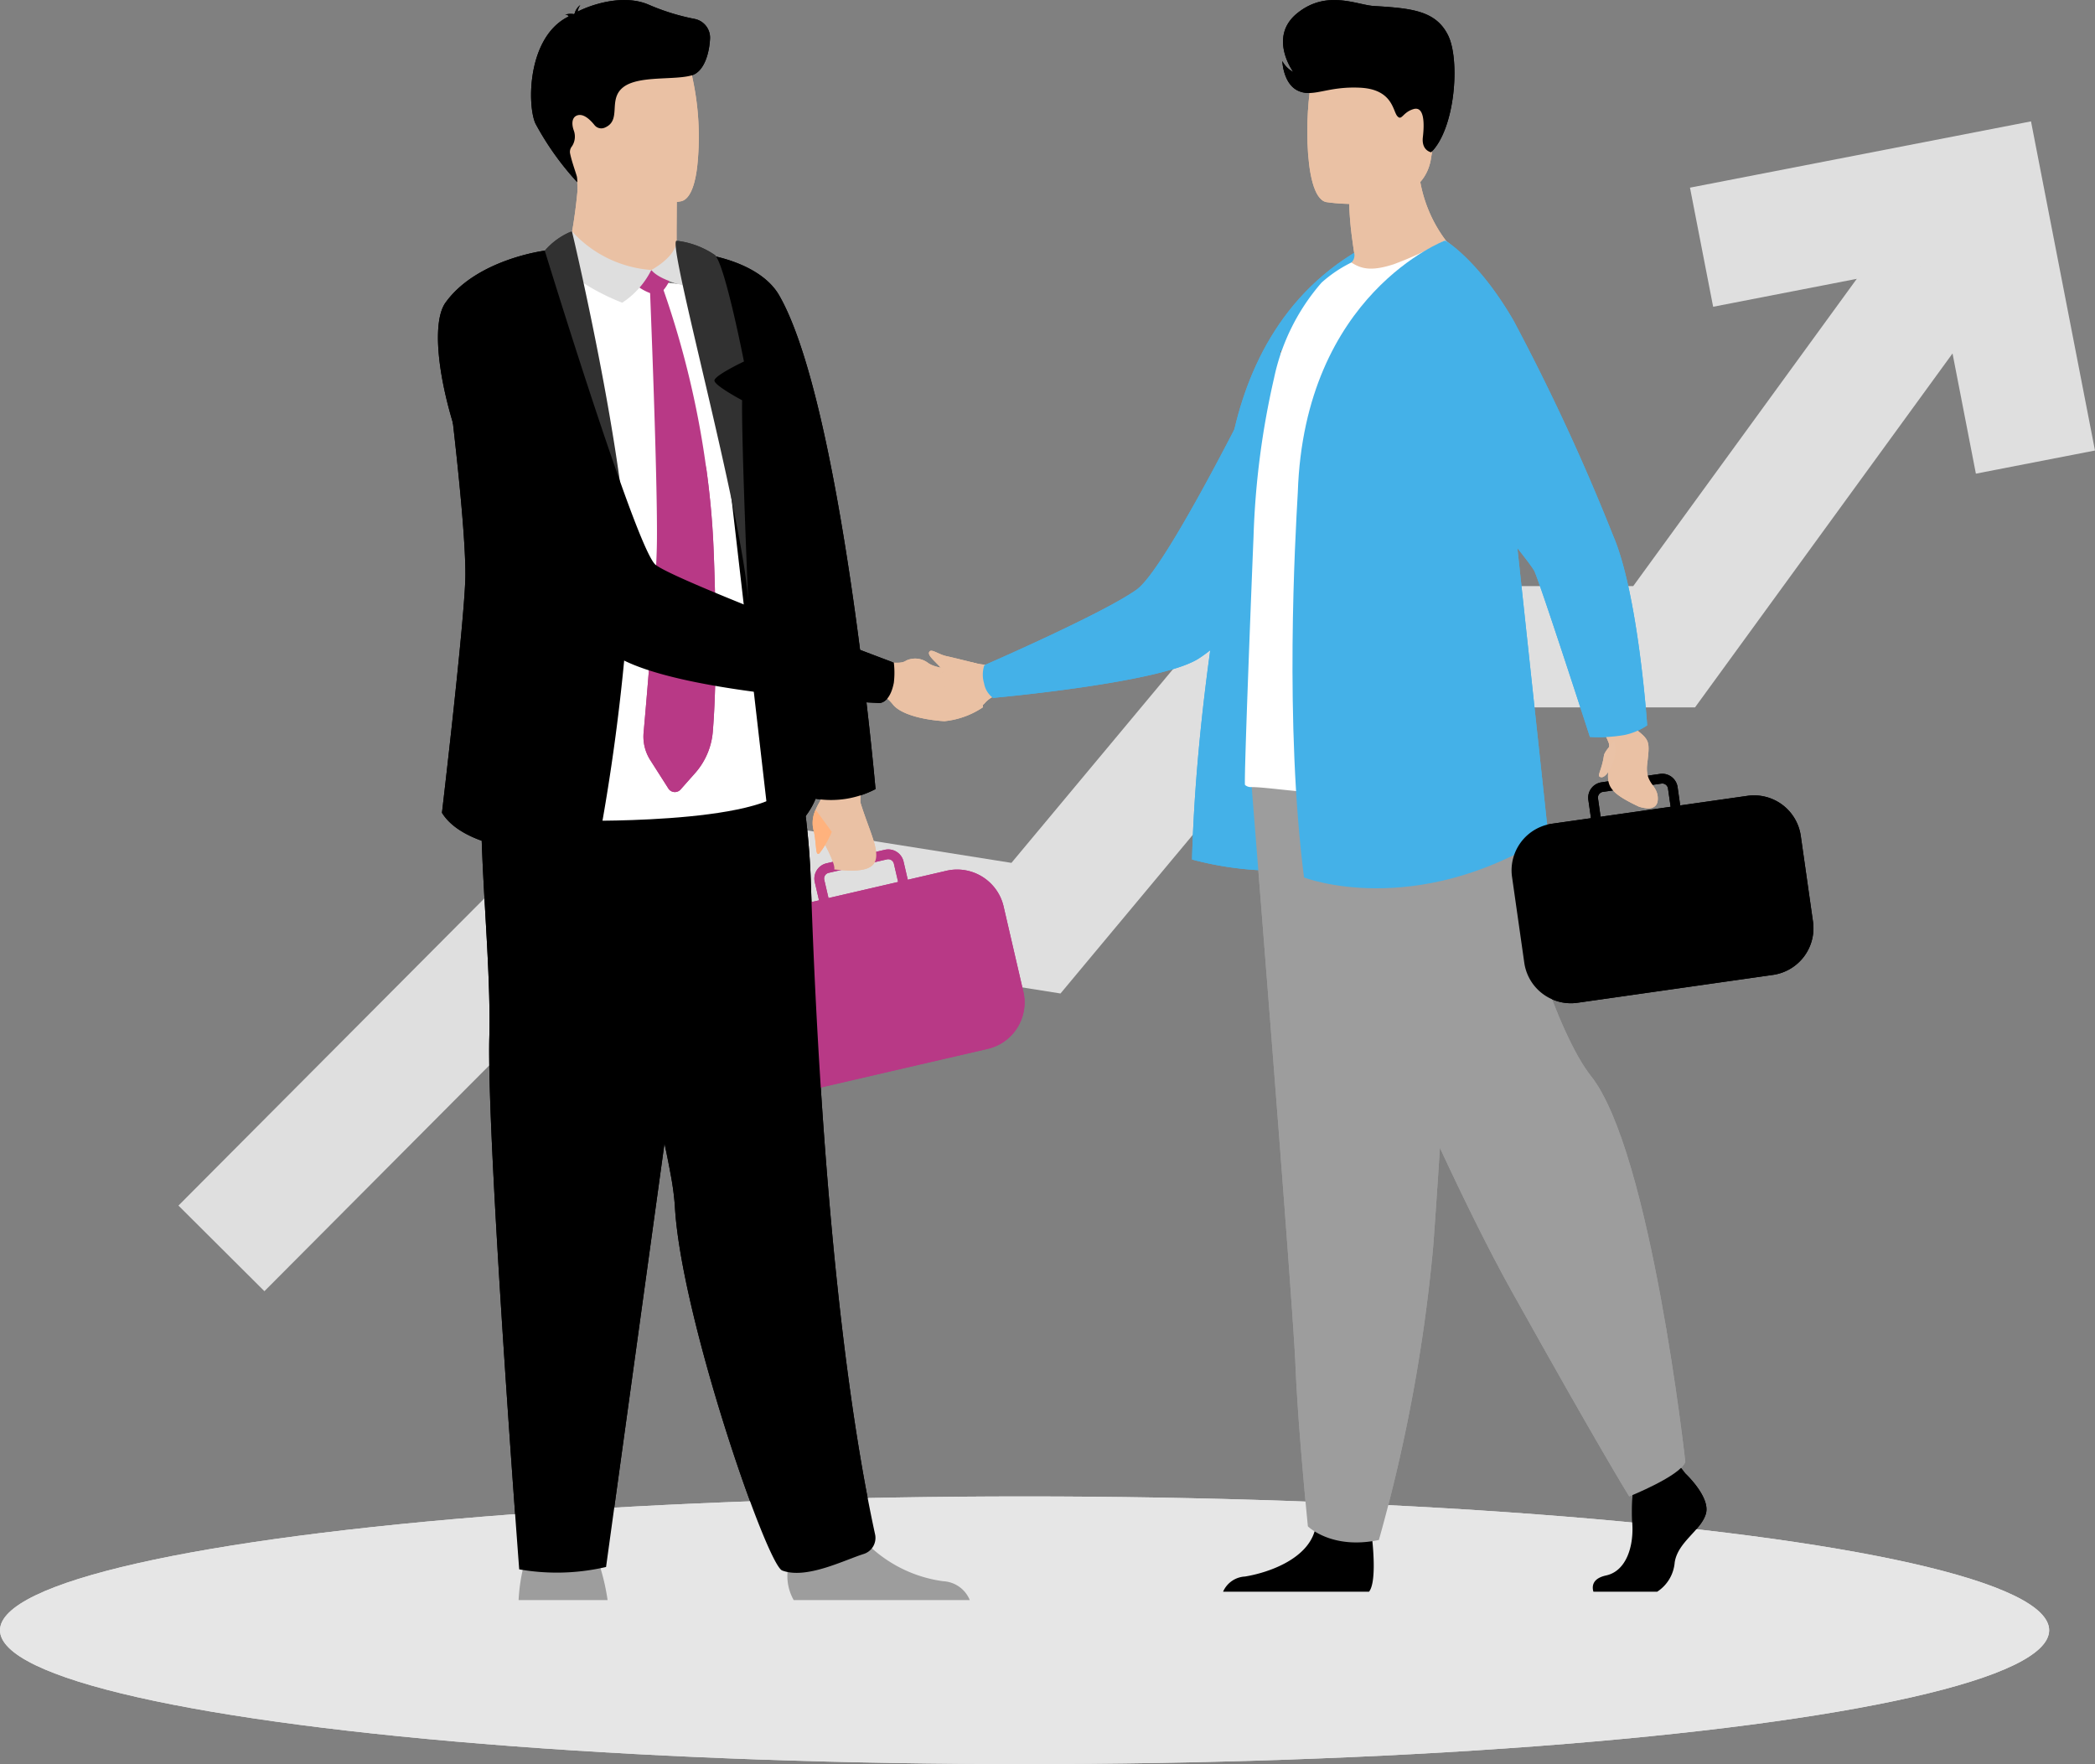 <svg xmlns="http://www.w3.org/2000/svg" width="138.143" height="116.323" viewBox="0 0 138.143 116.323">
  <rect x="0" y="0" width="138.143" height="116.323" fill="#808080" stroke="none"/>
  <g id="Group_234" data-name="Group 234" transform="translate(12484.973 -10565.501)">
    <g id="Group_230" data-name="Group 230" transform="translate(-12881 5421.5)">
      <g id="Group_194" data-name="Group 194" transform="translate(0 -146.067)">
        <path id="Path_864" data-name="Path 864" d="M-14058.372,10838.959l25.489-25.594,28.221,4.48,15.476-18.557h25.944l20.482-28.152" transform="translate(14469 -5466.574)" fill="none" stroke="#dfdfdf" stroke-width="8"/>
        <g id="Group_193" data-name="Group 193" transform="translate(18861.779 -6664.824)">
          <ellipse id="Ellipse_29" data-name="Ellipse 29" cx="67.56" cy="8.825" rx="67.56" ry="8.825" transform="translate(-18465.752 12053.565)" fill="#e6e6e6"/>
          <path id="Path_810" data-name="Path 810" d="M1770.521,876.318l-4.232,8.031-2.171-.789.7,2.143-4.244,12.783S1758.231,882.243,1770.521,876.318Z" transform="translate(-20145.48 11094.43)" fill="#44b1e8"/>
          <path id="Path_811" data-name="Path 811" d="M1744.025,950.058s-4.68,17.254-5.131,33.719a21.535,21.535,0,0,0,9.98.282C1755,982.982,1744.025,950.058,1744.025,950.058Z" transform="translate(-20126.045 11027.79)" fill="#44b1e8"/>
          <path id="Path_812" data-name="Path 812" d="M1539.752,1168.652c1.256-.024,3.025.132,3.609-.507a1.766,1.766,0,0,1,1.444-.618l-.158-.828-.189-.989s-.071-.09-.329-.087a4.878,4.878,0,0,1-1.344-.116c-1.058-.378-5.266,2.144-5.125,2.844C1537.712,1168.611,1539.217,1168.662,1539.752,1168.652Z" transform="translate(-19944.184 10833.121)" fill="#eac1a4"/>
          <path id="Path_813" data-name="Path 813" d="M1615.124,946.544s-7.11,14.685-9.31,16.261-10.043,4.985-10.043,4.985a2,2,0,0,0-.015,1.2,1.5,1.5,0,0,0,.589.955s10.966-.979,13.515-2.566,8.171-7.912,8.171-7.912Z" transform="translate(-19996.617 11030.965)" fill="#44b1e8"/>
          <path id="Path_814" data-name="Path 814" d="M2013.385,1721.505h4.208a2.55,2.55,0,0,0,1.151-1.928c.206-1.356,1.725-2.095,2.054-3.2s-1.356-2.669-1.356-2.669l-.281-.363-.293-.377-2.793.657s-.069.665-.111,1.513a19.3,19.3,0,0,0-.012,1.937c.082,1.478-.413,3.071-1.727,3.359C2013.253,1720.643,2013.3,1721.219,2013.385,1721.505Z" transform="translate(-20374.068 10338.341)"/>
          <path id="Path_815" data-name="Path 815" d="M1760.168,1755.478h9.623c.463-.565.292-2.649.222-3.329-.014-.137-.025-.217-.025-.217s-3.286-2.629-3.737-.616c-.014.063-.031.125-.049.186-.568,1.883-3.119,2.738-4.592,2.976A1.669,1.669,0,0,0,1760.168,1755.478Z" transform="translate(-20145.271 10304.369)"/>
          <path id="Path_816" data-name="Path 816" d="M1779.211,1235.711s.5,6.225,1.085,13.709c.8,10.165,1.756,22.652,1.851,25.018.164,4.107.822,10.678.822,10.678s1.56,1.561,4.682.9a107.485,107.485,0,0,0,3.577-19.3c.012-.163.025-.327.037-.49.739-10.1,1.889-31.376,1.889-31.376Z" transform="translate(-20162.48 10770.42)" fill="#9d9d9d"/>
          <path id="Path_818" data-name="Path 818" d="M1802.876,1213.325s8.994,22.546,14.907,33.141,7.762,13.552,7.762,13.552,3.388-1.355,3.7-2.279c0,0-2.261-20.455-6.222-25.441-2.238-2.818-4.867-11.273-4.99-14.23s-.8-8.809-.8-8.809Z" transform="translate(-20183.867 10793.547)" fill="#9d9d9d"/>
          <path id="Path_819" data-name="Path 819" d="M1826.128,822.169c3.515,1.109,9.6-1.884,9.6-1.884a9.152,9.152,0,0,1-3.071-7.489l-2.718,2.19-1.846,1.487a22.105,22.105,0,0,0,.209,2.414q.055.421.131.906a.65.65,0,0,1-.3.656A8.311,8.311,0,0,0,1826.128,822.169Z" transform="translate(-20204.881 11151.835)" fill="#eac1a4"/>
          <path id="Path_820" data-name="Path 820" d="M1775.1,912.221a.569.569,0,0,0,.369.141c1.32-.018,5.168.715,8.425.381a24.261,24.261,0,0,0,7.785-2.247c.346-.155,1.144-.581,1.126-.968-.012-.424-.054-1.039-.107-1.814a97.041,97.041,0,0,1-.193-12.671c.057-1,.086-1.982.09-2.954.027-7.244-1.409-13.615-4.3-15.771a23.881,23.881,0,0,1-3.405,1.574c-1.365.436-2.068.349-2.776-.121a8.626,8.626,0,0,0-1.967,1.327,13.929,13.929,0,0,0-3.132,6.293,53.925,53.925,0,0,0-1.353,10.432C1775.575,897.865,1775.009,912.15,1775.1,912.221Z" transform="translate(-20158.756 11094.43)" fill="#fff"/>
          <path id="Path_821" data-name="Path 821" d="M1821.643,888.286l-3.869-11.968s-9.288,3.5-9.718,16.618c-.169,2.989-.886,15.236.411,25.386,0,0,7.236,2.819,16.108-2.744Z" transform="translate(-20188.232 11094.43)" fill="#44b1e8"/>
          <path id="Path_823" data-name="Path 823" d="M1819.1,751.721s6.33,1.052,6.924-2.9,1.812-6.478-2.205-7.317-5.03.551-5.55,1.822S1817.468,751.345,1819.1,751.721Z" transform="translate(-20197.412 11216.494)" fill="#eac1a4"/>
          <g id="Group_188" data-name="Group 188" transform="translate(-18366.08 12005.914)">
            <path id="Path_825" data-name="Path 825" d="M1957.76,1248.344l.808,5.666a3.107,3.107,0,0,0,1.825,2.4,3.046,3.046,0,0,0,1.007.254h0a3.036,3.036,0,0,0,.673-.021l12.9-1.839a3.109,3.109,0,0,0,2.632-3.507l-.807-5.667a3.111,3.111,0,0,0-3.508-2.632l-4.442.633-.172-1.209a1.024,1.024,0,0,0-1.157-.869l-.487.069-2.7.385-.671.1a1.024,1.024,0,0,0-.869,1.157l.172,1.209-2.574.366c-.1.015-.2.034-.3.058h0a3.112,3.112,0,0,0-2.141,1.87h0A3.074,3.074,0,0,0,1957.76,1248.344Zm10.457-4.623-4.617.658-.172-1.209a.383.383,0,0,1,.324-.432l1.159-.165,2.127-.3.574-.082a.388.388,0,0,1,.115,0,.383.383,0,0,1,.317.323Z" transform="translate(-1957.729 -1241.544)"/>
          </g>
          <path id="Path_826" data-name="Path 826" d="M2017.1,1199.506a4.487,4.487,0,0,1,.706,1.265c.182,2.449-.936,2.787,1.96,4.148,0,0,1.237.471,1.258-.489s-.858-.976-.7-2.32c.185-1.55.167-1.565-.851-2.374l-.674-1.114Z" transform="translate(-20377.461 10803.158)" fill="#eac1a4"/>
          <path id="Path_827" data-name="Path 827" d="M1889.039,908.928a9.935,9.935,0,0,1-2.274.127s-3.24-10.008-3.657-10.922-9.623-11.735-9.623-11.735l3.734-10.079s2.19,1.282,4.506,5.277a139.861,139.861,0,0,1,6.564,14.174c1.671,3.862,2.251,12.521,2.251,12.521A4.169,4.169,0,0,1,1889.039,908.928Z" transform="translate(-20247.678 11094.43)" fill="#44b1e8"/>
          <path id="Path_828" data-name="Path 828" d="M1810.579,721.687s-.65-.109-.545-1,.1-2.064-.624-1.846-.764.8-1.063.46-.3-1.773-2.469-1.873-3.044.654-4.051.211-1.06-1.966-1.06-1.966a1.731,1.731,0,0,0,.719.717s-1.679-2.3.265-3.872,3.927-.544,5.052-.476c2.479.15,4.081.3,4.89,1.928S1812.169,720.119,1810.579,721.687Z" transform="translate(-20181.963 11243.246)"/>
          <path id="Path_829" data-name="Path 829" d="M2018.638,1218.981s-.654.681-.695.965c-.132.91-.436,1.3-.284,1.4.316.206.735-.468.936-1.072A2.762,2.762,0,0,0,2018.638,1218.981Z" transform="translate(-20377.932 10784.761)" fill="#eac2a6"/>
          <g id="Group_190" data-name="Group 190" transform="translate(-18418.596 12010.899)">
            <path id="Path_833" data-name="Path 833" d="M1430.6,1295.662h0a3.145,3.145,0,0,0-2.7-.982h0c-.1.013-.2.031-.3.054l-2.559.594-.279-1.2a1.035,1.035,0,0,0-1.241-.774l-.668.155-2.687.623-.484.112a1.035,1.035,0,0,0-.774,1.241l.279,1.2-4.418,1.023a3.144,3.144,0,0,0-2.346,3.76l1.306,5.635a3.142,3.142,0,0,0,3.76,2.345l12.83-2.972a3.064,3.064,0,0,0,.642-.225h0a3.083,3.083,0,0,0,.856-.607,3.14,3.14,0,0,0,.845-2.928l-1.305-5.634A3.107,3.107,0,0,0,1430.6,1295.662Zm-11.066-.326a.388.388,0,0,1,.289-.463l.571-.132,2.115-.49,1.153-.267a.386.386,0,0,1,.463.289l.279,1.2-4.591,1.063Z" transform="translate(-1412.338 -1293.325)" fill="#b83986"/>
          </g>
          <path id="Path_834" data-name="Path 834" d="M1483.338,1239.814a5.681,5.681,0,0,0-.255,1.815c.9,2.972,2.464,4.917-1.733,4.416,0,0,.173-.172-.63-1.685-.927-1.745-.911-1.77-.08-3.19l.286-1.622Z" transform="translate(-19892.1 10766.173)" fill="#eac1a4"/>
          <path id="Path_835" data-name="Path 835" d="M1525.672,1166.663c-1.267-.077-2.811-.408-3.374-1.078a3.118,3.118,0,0,0-1.275-.964l.194-.829.233-.991s.076-.088.336-.074c0,0,.994.225,1.363-.06a1.4,1.4,0,0,1,1.459.164c.528.351,1.242.294,1.224.466,0,0-1.047.515-.949.6.959.852,3.485,1.19,3.321,1.855A5.537,5.537,0,0,1,1525.672,1166.663Z" transform="translate(-19929.152 10835.784)" fill="#eac1a4"/>
          <path id="Path_836" data-name="Path 836" d="M1318.1,832.055l0,.689s.188,2.154-2.465,2.469-4.828.274-4.756-1.388a35.125,35.125,0,0,0,.685-4.35,7.492,7.492,0,0,0-.094-1.29l5.14-.1,1.514.247Z" transform="translate(-19739.238 11138.021)" fill="#eac1a4"/>
          <path id="Path_838" data-name="Path 838" d="M1305.053,744.695c.6,3.209,4.738,3.1,6.527,2.9.5-.056.821-.12.821-.12.568-.152.885-1.046,1.032-2.218a18.254,18.254,0,0,0-.468-6.593c-.59-1.31-1.7-2.727-5.87-1.7S1304.288,740.582,1305.053,744.695Z" transform="translate(-19733.219 11220.684)" fill="#eac1a4"/>
          <path id="Path_839" data-name="Path 839" d="M1277.741,1773.694h5.868a14.174,14.174,0,0,0-.468-2.106,5.991,5.991,0,0,0-.332-.845c-.571-1.139-4.2-.415-4.2-.415a2.792,2.792,0,0,0-.6,1.39A11.688,11.688,0,0,0,1277.741,1773.694Z" transform="translate(-19709.297 10286.707)" fill="#9d9d9d"/>
          <path id="Path_840" data-name="Path 840" d="M1461.884,1749.425a3.182,3.182,0,0,0,.406,1.852H1473.9a2,2,0,0,0-1.757-1.245,8.8,8.8,0,0,1-4.7-2.174,3.5,3.5,0,0,1-.909-1.647c-.546-2.431-4.515.745-4.515.745A19.668,19.668,0,0,0,1461.884,1749.425Z" transform="translate(-19875.705 10309.124)" fill="#9d9d9d"/>
          <path id="Path_841" data-name="Path 841" d="M1326.964,1237.362a18.315,18.315,0,0,1,.291,2.144c.369,7.2,6.059,23.655,7.076,24.038,1.575.594,4.054-.669,5.352-1.082a1.113,1.113,0,0,0,.781-1.264c-2.818-12.953-3.853-31.606-4.23-42.649a50.109,50.109,0,0,0-1.145-9.4s-13.877-3.7-13.959.981C1321.057,1214.27,1325.727,1230.524,1326.964,1237.362Z" transform="translate(-19748.506 10794.905)"/>
          <path id="Path_843" data-name="Path 843" d="M1267.695,1216.669l-7.336,53.169a14.354,14.354,0,0,1-5.727.156s-2.148-28.278-1.969-35.114-1.541-18.293.393-19.556S1267.695,1216.669,1267.695,1216.669Z" transform="translate(-19686.148 10788.379)"/>
          <path id="Path_844" data-name="Path 844" d="M1296.838,716.7c-1.146.361-3.569-.008-4.582.812s-.048,2.171-1.206,2.653l0,0a.572.572,0,0,1-.665-.167c-.321-.4-.764-.8-1.17-.634-.333.136-.349.566-.2.984a1.163,1.163,0,0,1-.125,1.051.573.573,0,0,0-.126.423c.1.53.359,1.219.456,1.571l.027.37a19.022,19.022,0,0,1-2.756-3.866c-.56-1.212-.549-5.743,2.193-7.068a.092.092,0,0,1-.026-.03c-.059-.106-.224-.082-.224-.082a1.236,1.236,0,0,1,.6-.039c-.008-.006.007-.023.04-.048a.968.968,0,0,1,.37-.549,1.074,1.074,0,0,0-.176.433c.72-.38,2.937-1.221,4.694-.456a14.644,14.644,0,0,0,3.019.935,1.259,1.259,0,0,1,1.019,1.282C1297.962,715.153,1297.659,716.405,1296.838,716.7Z" transform="translate(-19716.932 11243.147)"/>
          <path id="Path_845" data-name="Path 845" d="M1304.4,897.311l1.689,36.24s14.1.23,13.694-2.96-5.081-32.17-5.081-32.17" transform="translate(-19733.383 11075.458)" fill="#fff"/>
          <path id="Path_846" data-name="Path 846" d="M1237.507,907.363a136.77,136.77,0,0,1-2.09,15.756s-8.226.436-10.178-2.74c0,0,1.545-13.076,1.545-15.728,0-.932-.072-2.2-.186-3.616-.171-2.146-.437-4.632-.688-6.8-.35-3.016-.671-5.412-.671-5.412l6.782-5.512Z" transform="translate(-19661.848 11088.106)"/>
          <path id="Path_847" data-name="Path 847" d="M1406.33,919.5a6.33,6.33,0,0,1-3.952.638c-.88,2.157-2.955,2.89-2.955,2.7,0-.024-.466-4.075-1.016-8.848q-.081-.716-.166-1.448c0-.042-.01-.083-.015-.125-.092-.8-.185-1.608-.278-2.413-.662-5.749-1.3-11.26-1.3-11.26-1.442-8.83-2.664-14.666-2.664-14.666,3.078.32,5.154,1.416,5.983,2.852,2.456,4.257,4.235,14.905,5.277,22.876,0,.02,0,.041.008.061.179,1.376.337,2.672.471,3.839.009.073.017.145.025.216C1406.134,917.256,1406.33,919.5,1406.33,919.5Z" transform="translate(-19814.35 11087.423)"/>
          <path id="Path_848" data-name="Path 848" d="M1384.955,884.077" transform="translate(-19806.188 11087.417)" fill="#2b478b"/>
          <path id="Path_852" data-name="Path 852" d="M1356.224,894.534l2.219-.532a.336.336,0,0,1,.282.387,2.825,2.825,0,0,1-.9,1.5C1357.554,895.975,1355.7,895.265,1356.224,894.534Z" transform="translate(-19780.139 11078.448)" fill="#b83986"/>
          <path id="Path_853" data-name="Path 853" d="M1302.928,871.078c-.017-.346,1.091-1.058,1.091-1.058a7.809,7.809,0,0,0,5.235,2.553,5.475,5.475,0,0,1-1.918,2.157S1303.03,873.132,1302.928,871.078Z" transform="translate(-19732.059 11100.121)" fill="#dedede"/>
          <path id="Path_854" data-name="Path 854" d="M1368.635,878.428s1.655-.877,1.661-1.929a5.288,5.288,0,0,1,1.461.952,3.038,3.038,0,0,1-.087,2.185S1369.313,879.277,1368.635,878.428Z" transform="translate(-19791.438 11094.266)" fill="#dedede"/>
          <g id="Group_191" data-name="Group 191" transform="translate(-18423.324 11973.677)">
            <path id="Path_855" data-name="Path 855" d="M1367.806,936.145a4.708,4.708,0,0,1-1.116,2.725l-.994,1.122a.507.507,0,0,1-.842-.073l-1.2-1.882a2.892,2.892,0,0,1-.413-1.792c.128-1.437.367-4.2.563-6.875.159-2.164.29-4.266.311-5.545.066-4.081-.469-17.086-.469-17.086l.8.042a60.089,60.089,0,0,1,2.9,11.888c.24,1.689.42,3.487.5,5.351C1367.847,924.021,1368.192,931.448,1367.806,936.145Z" transform="translate(-1363.228 -906.74)" fill="#b83986"/>
            <path id="Path_856" data-name="Path 856" d="M1367.806,1048.112a4.708,4.708,0,0,1-1.116,2.725l-.994,1.122a.507.507,0,0,1-.842-.073l-1.2-1.882a2.892,2.892,0,0,1-.413-1.792c.128-1.437.367-4.2.563-6.875,2.235-3.063,3.169-7.271,3.545-10.7.24,1.689.42,3.487.5,5.351C1367.847,1035.988,1368.192,1043.415,1367.806,1048.112Z" transform="translate(-1363.228 -1018.707)" fill="#b83986"/>
          </g>
          <path id="Path_857" data-name="Path 857" d="M1290.412,870.02s4.393,18.4,3.694,25.333a47.222,47.222,0,0,0-5.5-13.475s1.419-1.248,1.342-1.708a4.856,4.856,0,0,0-2.075-.1s.113-7.932.75-8.77A4.642,4.642,0,0,1,1290.412,870.02Z" transform="translate(-19718.451 11100.121)" fill="#313131"/>
          <path id="Path_858" data-name="Path 858" d="M1385.324,876.5c-.659.053,4.354,17.981,4.725,23.728,0,0-.44-10.255-.4-13.21,0,0-1.825-.966-1.825-1.3s1.947-1.255,1.947-1.255-1.233-6.315-1.905-7.011A5.628,5.628,0,0,0,1385.324,876.5Z" transform="translate(-19806.467 11094.266)" fill="#313131"/>
          <path id="Path_859" data-name="Path 859" d="M1479.527,1266.215a1.955,1.955,0,0,0-.111,1.446c.193,1.034.086,1.605.354,1.427a6.215,6.215,0,0,0,.82-1.42Z" transform="translate(-19891.494 10742.074)" fill="#ffb27d"/>
          <path id="Path_862" data-name="Path 862" d="M1229.568,883.3s-4.495.568-6.546,3.431,2.354,18.459,11.5,23.454c4.4,2.4,17.089,2.943,17.089,2.943s.7.07.974-1.335a5.615,5.615,0,0,0,0-1.325s-14.446-5.416-15.716-6.459S1229.568,883.3,1229.568,883.3Z" transform="translate(-19659.398 11088.119)"/>
          <path id="Path_863" data-name="Path 863" d="M1561.8,1158.115s-1.511-.379-1.944-.471c-.506-.107-.969-.487-1.116-.308-.274.333.883.919,1.339,1.948.224.505.675.78,1.579.409A.942.942,0,0,0,1561.8,1158.115Z" transform="translate(-19963.197 10840.513)" fill="#eac1a4"/>
        </g>
        <path id="Path_865" data-name="Path 865" d="M-13961.808,10749.359h18.907v18.109" transform="translate(12162.443 -7909.533) rotate(-11)" fill="none" stroke="#dfdfdf" stroke-width="8"/>
      </g>
      <g id="Group_228" data-name="Group 228" transform="translate(18861.779 -6810.891)">
        <ellipse id="Ellipse_29-2" data-name="Ellipse 29" cx="67.56" cy="8.825" rx="67.56" ry="8.825" transform="translate(-18465.752 12053.565)" fill="#e6e6e6"/>
        <path id="Path_810-2" data-name="Path 810" d="M1770.521,876.318l-4.232,8.031-2.171-.789.7,2.143-4.244,12.783S1758.231,882.243,1770.521,876.318Z" transform="translate(-20145.48 11094.43)" fill="#44b1e8"/>
        <path id="Path_811-2" data-name="Path 811" d="M1744.025,950.058s-4.68,17.254-5.131,33.719a21.535,21.535,0,0,0,9.98.282C1755,982.982,1744.025,950.058,1744.025,950.058Z" transform="translate(-20126.045 11027.79)" fill="#44b1e8"/>
        <path id="Path_812-2" data-name="Path 812" d="M1539.752,1168.652c1.256-.024,3.025.132,3.609-.507a1.766,1.766,0,0,1,1.444-.618l-.158-.828-.189-.989s-.071-.09-.329-.087a4.878,4.878,0,0,1-1.344-.116c-1.058-.378-5.266,2.144-5.125,2.844C1537.712,1168.611,1539.217,1168.662,1539.752,1168.652Z" transform="translate(-19944.184 10833.121)" fill="#eac1a4"/>
        <path id="Path_813-2" data-name="Path 813" d="M1615.124,946.544s-7.11,14.685-9.31,16.261-10.043,4.985-10.043,4.985a2,2,0,0,0-.015,1.2,1.5,1.5,0,0,0,.589.955s10.966-.979,13.515-2.566,8.171-7.912,8.171-7.912Z" transform="translate(-19996.617 11030.965)" fill="#44b1e8"/>
        <path id="Path_814-2" data-name="Path 814" d="M2013.385,1721.505h4.208a2.55,2.55,0,0,0,1.151-1.928c.206-1.356,1.725-2.095,2.054-3.2s-1.356-2.669-1.356-2.669l-.281-.363-.293-.377-2.793.657s-.069.665-.111,1.513a19.3,19.3,0,0,0-.012,1.937c.082,1.478-.413,3.071-1.727,3.359C2013.253,1720.643,2013.3,1721.219,2013.385,1721.505Z" transform="translate(-20374.068 10338.341)"/>
        <path id="Path_815-2" data-name="Path 815" d="M1760.168,1755.478h9.623c.463-.565.292-2.649.222-3.329-.014-.137-.025-.217-.025-.217s-3.286-2.629-3.737-.616c-.014.063-.031.125-.049.186-.568,1.883-3.119,2.738-4.592,2.976A1.669,1.669,0,0,0,1760.168,1755.478Z" transform="translate(-20145.271 10304.369)"/>
        <path id="Path_816-2" data-name="Path 816" d="M1779.211,1235.711s.5,6.225,1.085,13.709c.8,10.165,1.756,22.652,1.851,25.018.164,4.107.822,10.678.822,10.678s1.56,1.561,4.682.9a107.485,107.485,0,0,0,3.577-19.3c.012-.163.025-.327.037-.49.739-10.1,1.889-31.376,1.889-31.376Z" transform="translate(-20162.48 10770.42)" fill="#9d9d9d"/>
        <path id="Path_818-2" data-name="Path 818" d="M1802.876,1213.325s8.994,22.546,14.907,33.141,7.762,13.552,7.762,13.552,3.388-1.355,3.7-2.279c0,0-2.261-20.455-6.222-25.441-2.238-2.818-4.867-11.273-4.99-14.23s-.8-8.809-.8-8.809Z" transform="translate(-20183.867 10793.547)" fill="#9d9d9d"/>
        <path id="Path_819-2" data-name="Path 819" d="M1826.128,822.169c3.515,1.109,9.6-1.884,9.6-1.884a9.152,9.152,0,0,1-3.071-7.489l-2.718,2.19-1.846,1.487a22.105,22.105,0,0,0,.209,2.414q.055.421.131.906a.65.65,0,0,1-.3.656A8.311,8.311,0,0,0,1826.128,822.169Z" transform="translate(-20204.881 11151.835)" fill="#eac1a4"/>
        <path id="Path_820-2" data-name="Path 820" d="M1775.1,912.221a.569.569,0,0,0,.369.141c1.32-.018,5.168.715,8.425.381a24.261,24.261,0,0,0,7.785-2.247c.346-.155,1.144-.581,1.126-.968-.012-.424-.054-1.039-.107-1.814a97.041,97.041,0,0,1-.193-12.671c.057-1,.086-1.982.09-2.954.027-7.244-1.409-13.615-4.3-15.771a23.881,23.881,0,0,1-3.405,1.574c-1.365.436-2.068.349-2.776-.121a8.626,8.626,0,0,0-1.967,1.327,13.929,13.929,0,0,0-3.132,6.293,53.925,53.925,0,0,0-1.353,10.432C1775.575,897.865,1775.009,912.15,1775.1,912.221Z" transform="translate(-20158.756 11094.43)" fill="#fff"/>
        <path id="Path_821-2" data-name="Path 821" d="M1821.643,888.286l-3.869-11.968s-9.288,3.5-9.718,16.618c-.169,2.989-.886,15.236.411,25.386,0,0,7.236,2.819,16.108-2.744Z" transform="translate(-20188.232 11094.43)" fill="#44b1e8"/>
        <path id="Path_823-2" data-name="Path 823" d="M1819.1,751.721s6.33,1.052,6.924-2.9,1.812-6.478-2.205-7.317-5.03.551-5.55,1.822S1817.468,751.345,1819.1,751.721Z" transform="translate(-20197.412 11216.494)" fill="#eac1a4"/>
        <g id="Group_188-2" data-name="Group 188" transform="translate(-18366.08 12005.914)">
          <path id="Path_825-2" data-name="Path 825" d="M1957.76,1248.344l.808,5.666a3.107,3.107,0,0,0,1.825,2.4,3.046,3.046,0,0,0,1.007.254h0a3.036,3.036,0,0,0,.673-.021l12.9-1.839a3.109,3.109,0,0,0,2.632-3.507l-.807-5.667a3.111,3.111,0,0,0-3.508-2.632l-4.442.633-.172-1.209a1.024,1.024,0,0,0-1.157-.869l-.487.069-2.7.385-.671.1a1.024,1.024,0,0,0-.869,1.157l.172,1.209-2.574.366c-.1.015-.2.034-.3.058h0a3.112,3.112,0,0,0-2.141,1.87h0A3.074,3.074,0,0,0,1957.76,1248.344Zm10.457-4.623-4.617.658-.172-1.209a.383.383,0,0,1,.324-.432l1.159-.165,2.127-.3.574-.082a.388.388,0,0,1,.115,0,.383.383,0,0,1,.317.323Z" transform="translate(-1957.729 -1241.544)"/>
        </g>
        <path id="Path_826-2" data-name="Path 826" d="M2017.1,1199.506a4.487,4.487,0,0,1,.706,1.265c.182,2.449-.936,2.787,1.96,4.148,0,0,1.237.471,1.258-.489s-.858-.976-.7-2.32c.185-1.55.167-1.565-.851-2.374l-.674-1.114Z" transform="translate(-20377.461 10803.158)" fill="#eac1a4"/>
        <path id="Path_827-2" data-name="Path 827" d="M1889.039,908.928a9.935,9.935,0,0,1-2.274.127s-3.24-10.008-3.657-10.922-9.623-11.735-9.623-11.735l3.734-10.079s2.19,1.282,4.506,5.277a139.861,139.861,0,0,1,6.564,14.174c1.671,3.862,2.251,12.521,2.251,12.521A4.169,4.169,0,0,1,1889.039,908.928Z" transform="translate(-20247.678 11094.43)" fill="#44b1e8"/>
        <path id="Path_828-2" data-name="Path 828" d="M1810.579,721.687s-.65-.109-.545-1,.1-2.064-.624-1.846-.764.8-1.063.46-.3-1.773-2.469-1.873-3.044.654-4.051.211-1.06-1.966-1.06-1.966a1.731,1.731,0,0,0,.719.717s-1.679-2.3.265-3.872,3.927-.544,5.052-.476c2.479.15,4.081.3,4.89,1.928S1812.169,720.119,1810.579,721.687Z" transform="translate(-20181.963 11243.246)"/>
        <path id="Path_829-2" data-name="Path 829" d="M2018.638,1218.981s-.654.681-.695.965c-.132.91-.436,1.3-.284,1.4.316.206.735-.468.936-1.072A2.762,2.762,0,0,0,2018.638,1218.981Z" transform="translate(-20377.932 10784.761)" fill="#eac2a6"/>
        <g id="Group_190-2" data-name="Group 190" transform="translate(-18418.596 12010.899)">
          <path id="Path_833-2" data-name="Path 833" d="M1430.6,1295.662h0a3.145,3.145,0,0,0-2.7-.982h0c-.1.013-.2.031-.3.054l-2.559.594-.279-1.2a1.035,1.035,0,0,0-1.241-.774l-.668.155-2.687.623-.484.112a1.035,1.035,0,0,0-.774,1.241l.279,1.2-4.418,1.023a3.144,3.144,0,0,0-2.346,3.76l1.306,5.635a3.142,3.142,0,0,0,3.76,2.345l12.83-2.972a3.064,3.064,0,0,0,.642-.225h0a3.083,3.083,0,0,0,.856-.607,3.14,3.14,0,0,0,.845-2.928l-1.305-5.634A3.107,3.107,0,0,0,1430.6,1295.662Zm-11.066-.326a.388.388,0,0,1,.289-.463l.571-.132,2.115-.49,1.153-.267a.386.386,0,0,1,.463.289l.279,1.2-4.591,1.063Z" transform="translate(-1412.338 -1293.325)" fill="#b83986"/>
        </g>
        <path id="Path_834-2" data-name="Path 834" d="M1483.338,1239.814a5.681,5.681,0,0,0-.255,1.815c.9,2.972,2.464,4.917-1.733,4.416,0,0,.173-.172-.63-1.685-.927-1.745-.911-1.77-.08-3.19l.286-1.622Z" transform="translate(-19892.1 10766.173)" fill="#eac1a4"/>
        <path id="Path_835-2" data-name="Path 835" d="M1525.672,1166.663c-1.267-.077-2.811-.408-3.374-1.078a3.118,3.118,0,0,0-1.275-.964l.194-.829.233-.991s.076-.088.336-.074c0,0,.994.225,1.363-.06a1.4,1.4,0,0,1,1.459.164c.528.351,1.242.294,1.224.466,0,0-1.047.515-.949.6.959.852,3.485,1.19,3.321,1.855A5.537,5.537,0,0,1,1525.672,1166.663Z" transform="translate(-19929.152 10835.784)" fill="#eac1a4"/>
        <path id="Path_836-2" data-name="Path 836" d="M1318.1,832.055l0,.689s.188,2.154-2.465,2.469-4.828.274-4.756-1.388a35.125,35.125,0,0,0,.685-4.35,7.492,7.492,0,0,0-.094-1.29l5.14-.1,1.514.247Z" transform="translate(-19739.238 11138.021)" fill="#eac1a4"/>
        <path id="Path_838-2" data-name="Path 838" d="M1305.053,744.695c.6,3.209,4.738,3.1,6.527,2.9.5-.056.821-.12.821-.12.568-.152.885-1.046,1.032-2.218a18.254,18.254,0,0,0-.468-6.593c-.59-1.31-1.7-2.727-5.87-1.7S1304.288,740.582,1305.053,744.695Z" transform="translate(-19733.219 11220.684)" fill="#eac1a4"/>
        <path id="Path_839-2" data-name="Path 839" d="M1277.741,1773.694h5.868a14.174,14.174,0,0,0-.468-2.106,5.991,5.991,0,0,0-.332-.845c-.571-1.139-4.2-.415-4.2-.415a2.792,2.792,0,0,0-.6,1.39A11.688,11.688,0,0,0,1277.741,1773.694Z" transform="translate(-19709.297 10286.707)" fill="#9d9d9d"/>
        <path id="Path_840-2" data-name="Path 840" d="M1461.884,1749.425a3.182,3.182,0,0,0,.406,1.852H1473.9a2,2,0,0,0-1.757-1.245,8.8,8.8,0,0,1-4.7-2.174,3.5,3.5,0,0,1-.909-1.647c-.546-2.431-4.515.745-4.515.745A19.668,19.668,0,0,0,1461.884,1749.425Z" transform="translate(-19875.705 10309.124)" fill="#9d9d9d"/>
        <path id="Path_841-2" data-name="Path 841" d="M1326.964,1237.362a18.315,18.315,0,0,1,.291,2.144c.369,7.2,6.059,23.655,7.076,24.038,1.575.594,4.054-.669,5.352-1.082a1.113,1.113,0,0,0,.781-1.264c-2.818-12.953-3.853-31.606-4.23-42.649a50.109,50.109,0,0,0-1.145-9.4s-13.877-3.7-13.959.981C1321.057,1214.27,1325.727,1230.524,1326.964,1237.362Z" transform="translate(-19748.506 10794.905)"/>
        <path id="Path_843-2" data-name="Path 843" d="M1267.695,1216.669l-7.336,53.169a14.354,14.354,0,0,1-5.727.156s-2.148-28.278-1.969-35.114-1.541-18.293.393-19.556S1267.695,1216.669,1267.695,1216.669Z" transform="translate(-19686.148 10788.379)"/>
        <path id="Path_844-2" data-name="Path 844" d="M1296.838,716.7c-1.146.361-3.569-.008-4.582.812s-.048,2.171-1.206,2.653l0,0a.572.572,0,0,1-.665-.167c-.321-.4-.764-.8-1.17-.634-.333.136-.349.566-.2.984a1.163,1.163,0,0,1-.125,1.051.573.573,0,0,0-.126.423c.1.53.359,1.219.456,1.571l.027.37a19.022,19.022,0,0,1-2.756-3.866c-.56-1.212-.549-5.743,2.193-7.068a.092.092,0,0,1-.026-.03c-.059-.106-.224-.082-.224-.082a1.236,1.236,0,0,1,.6-.039c-.008-.006.007-.023.04-.048a.968.968,0,0,1,.37-.549,1.074,1.074,0,0,0-.176.433c.72-.38,2.937-1.221,4.694-.456a14.644,14.644,0,0,0,3.019.935,1.259,1.259,0,0,1,1.019,1.282C1297.962,715.153,1297.659,716.405,1296.838,716.7Z" transform="translate(-19716.932 11243.147)"/>
        <path id="Path_845-2" data-name="Path 845" d="M1304.4,897.311l1.689,36.24s14.1.23,13.694-2.96-5.081-32.17-5.081-32.17" transform="translate(-19733.383 11075.458)" fill="#fff"/>
        <path id="Path_846-2" data-name="Path 846" d="M1237.507,907.363a136.77,136.77,0,0,1-2.09,15.756s-8.226.436-10.178-2.74c0,0,1.545-13.076,1.545-15.728,0-.932-.072-2.2-.186-3.616-.171-2.146-.437-4.632-.688-6.8-.35-3.016-.671-5.412-.671-5.412l6.782-5.512Z" transform="translate(-19661.848 11088.106)"/>
        <path id="Path_847-2" data-name="Path 847" d="M1406.33,919.5a6.33,6.33,0,0,1-3.952.638c-.88,2.157-2.955,2.89-2.955,2.7,0-.024-.466-4.075-1.016-8.848q-.081-.716-.166-1.448c0-.042-.01-.083-.015-.125-.092-.8-.185-1.608-.278-2.413-.662-5.749-1.3-11.26-1.3-11.26-1.442-8.83-2.664-14.666-2.664-14.666,3.078.32,5.154,1.416,5.983,2.852,2.456,4.257,4.235,14.905,5.277,22.876,0,.02,0,.041.008.061.179,1.376.337,2.672.471,3.839.009.073.017.145.025.216C1406.134,917.256,1406.33,919.5,1406.33,919.5Z" transform="translate(-19814.35 11087.423)"/>
        <path id="Path_848-2" data-name="Path 848" d="M1384.955,884.077" transform="translate(-19806.188 11087.417)" fill="#2b478b"/>
        <path id="Path_852-2" data-name="Path 852" d="M1356.224,894.534l2.219-.532a.336.336,0,0,1,.282.387,2.825,2.825,0,0,1-.9,1.5C1357.554,895.975,1355.7,895.265,1356.224,894.534Z" transform="translate(-19780.139 11078.448)" fill="#b83986"/>
        <path id="Path_853-2" data-name="Path 853" d="M1302.928,871.078c-.017-.346,1.091-1.058,1.091-1.058a7.809,7.809,0,0,0,5.235,2.553,5.475,5.475,0,0,1-1.918,2.157S1303.03,873.132,1302.928,871.078Z" transform="translate(-19732.059 11100.121)" fill="#dedede"/>
        <path id="Path_854-2" data-name="Path 854" d="M1368.635,878.428s1.655-.877,1.661-1.929a5.288,5.288,0,0,1,1.461.952,3.038,3.038,0,0,1-.087,2.185S1369.313,879.277,1368.635,878.428Z" transform="translate(-19791.438 11094.266)" fill="#dedede"/>
        <g id="Group_191-2" data-name="Group 191" transform="translate(-18423.324 11973.677)">
          <path id="Path_855-2" data-name="Path 855" d="M1367.806,936.145a4.708,4.708,0,0,1-1.116,2.725l-.994,1.122a.507.507,0,0,1-.842-.073l-1.2-1.882a2.892,2.892,0,0,1-.413-1.792c.128-1.437.367-4.2.563-6.875.159-2.164.29-4.266.311-5.545.066-4.081-.469-17.086-.469-17.086l.8.042a60.089,60.089,0,0,1,2.9,11.888c.24,1.689.42,3.487.5,5.351C1367.847,924.021,1368.192,931.448,1367.806,936.145Z" transform="translate(-1363.228 -906.74)" fill="#b83986"/>
          <path id="Path_856-2" data-name="Path 856" d="M1367.806,1048.112a4.708,4.708,0,0,1-1.116,2.725l-.994,1.122a.507.507,0,0,1-.842-.073l-1.2-1.882a2.892,2.892,0,0,1-.413-1.792c.128-1.437.367-4.2.563-6.875,2.235-3.063,3.169-7.271,3.545-10.7.24,1.689.42,3.487.5,5.351C1367.847,1035.988,1368.192,1043.415,1367.806,1048.112Z" transform="translate(-1363.228 -1018.707)" fill="#b83986"/>
        </g>
        <path id="Path_857-2" data-name="Path 857" d="M1290.412,870.02s4.393,18.4,3.694,25.333a47.222,47.222,0,0,0-5.5-13.475s1.419-1.248,1.342-1.708a4.856,4.856,0,0,0-2.075-.1s.113-7.932.75-8.77A4.642,4.642,0,0,1,1290.412,870.02Z" transform="translate(-19718.451 11100.121)" fill="#313131"/>
        <path id="Path_858-2" data-name="Path 858" d="M1385.324,876.5c-.659.053,4.354,17.981,4.725,23.728,0,0-.44-10.255-.4-13.21,0,0-1.825-.966-1.825-1.3s1.947-1.255,1.947-1.255-1.233-6.315-1.905-7.011A5.628,5.628,0,0,0,1385.324,876.5Z" transform="translate(-19806.467 11094.266)" fill="#313131"/>
        <path id="Path_859-2" data-name="Path 859" d="M1479.527,1266.215a1.955,1.955,0,0,0-.111,1.446c.193,1.034.086,1.605.354,1.427a6.215,6.215,0,0,0,.82-1.42Z" transform="translate(-19891.494 10742.074)" fill="#ffb27d"/>
        <path id="Path_862-2" data-name="Path 862" d="M1229.568,883.3s-4.495.568-6.546,3.431,2.354,18.459,11.5,23.454c4.4,2.4,17.089,2.943,17.089,2.943s.7.07.974-1.335a5.615,5.615,0,0,0,0-1.325s-14.446-5.416-15.716-6.459S1229.568,883.3,1229.568,883.3Z" transform="translate(-19659.398 11088.119)"/>
        <path id="Path_863-2" data-name="Path 863" d="M1561.8,1158.115s-1.511-.379-1.944-.471c-.506-.107-.969-.487-1.116-.308-.274.333.883.919,1.339,1.948.224.505.675.78,1.579.409A.942.942,0,0,0,1561.8,1158.115Z" transform="translate(-19963.197 10840.513)" fill="#eac1a4"/>
      </g>
    </g>
  </g>
</svg>
